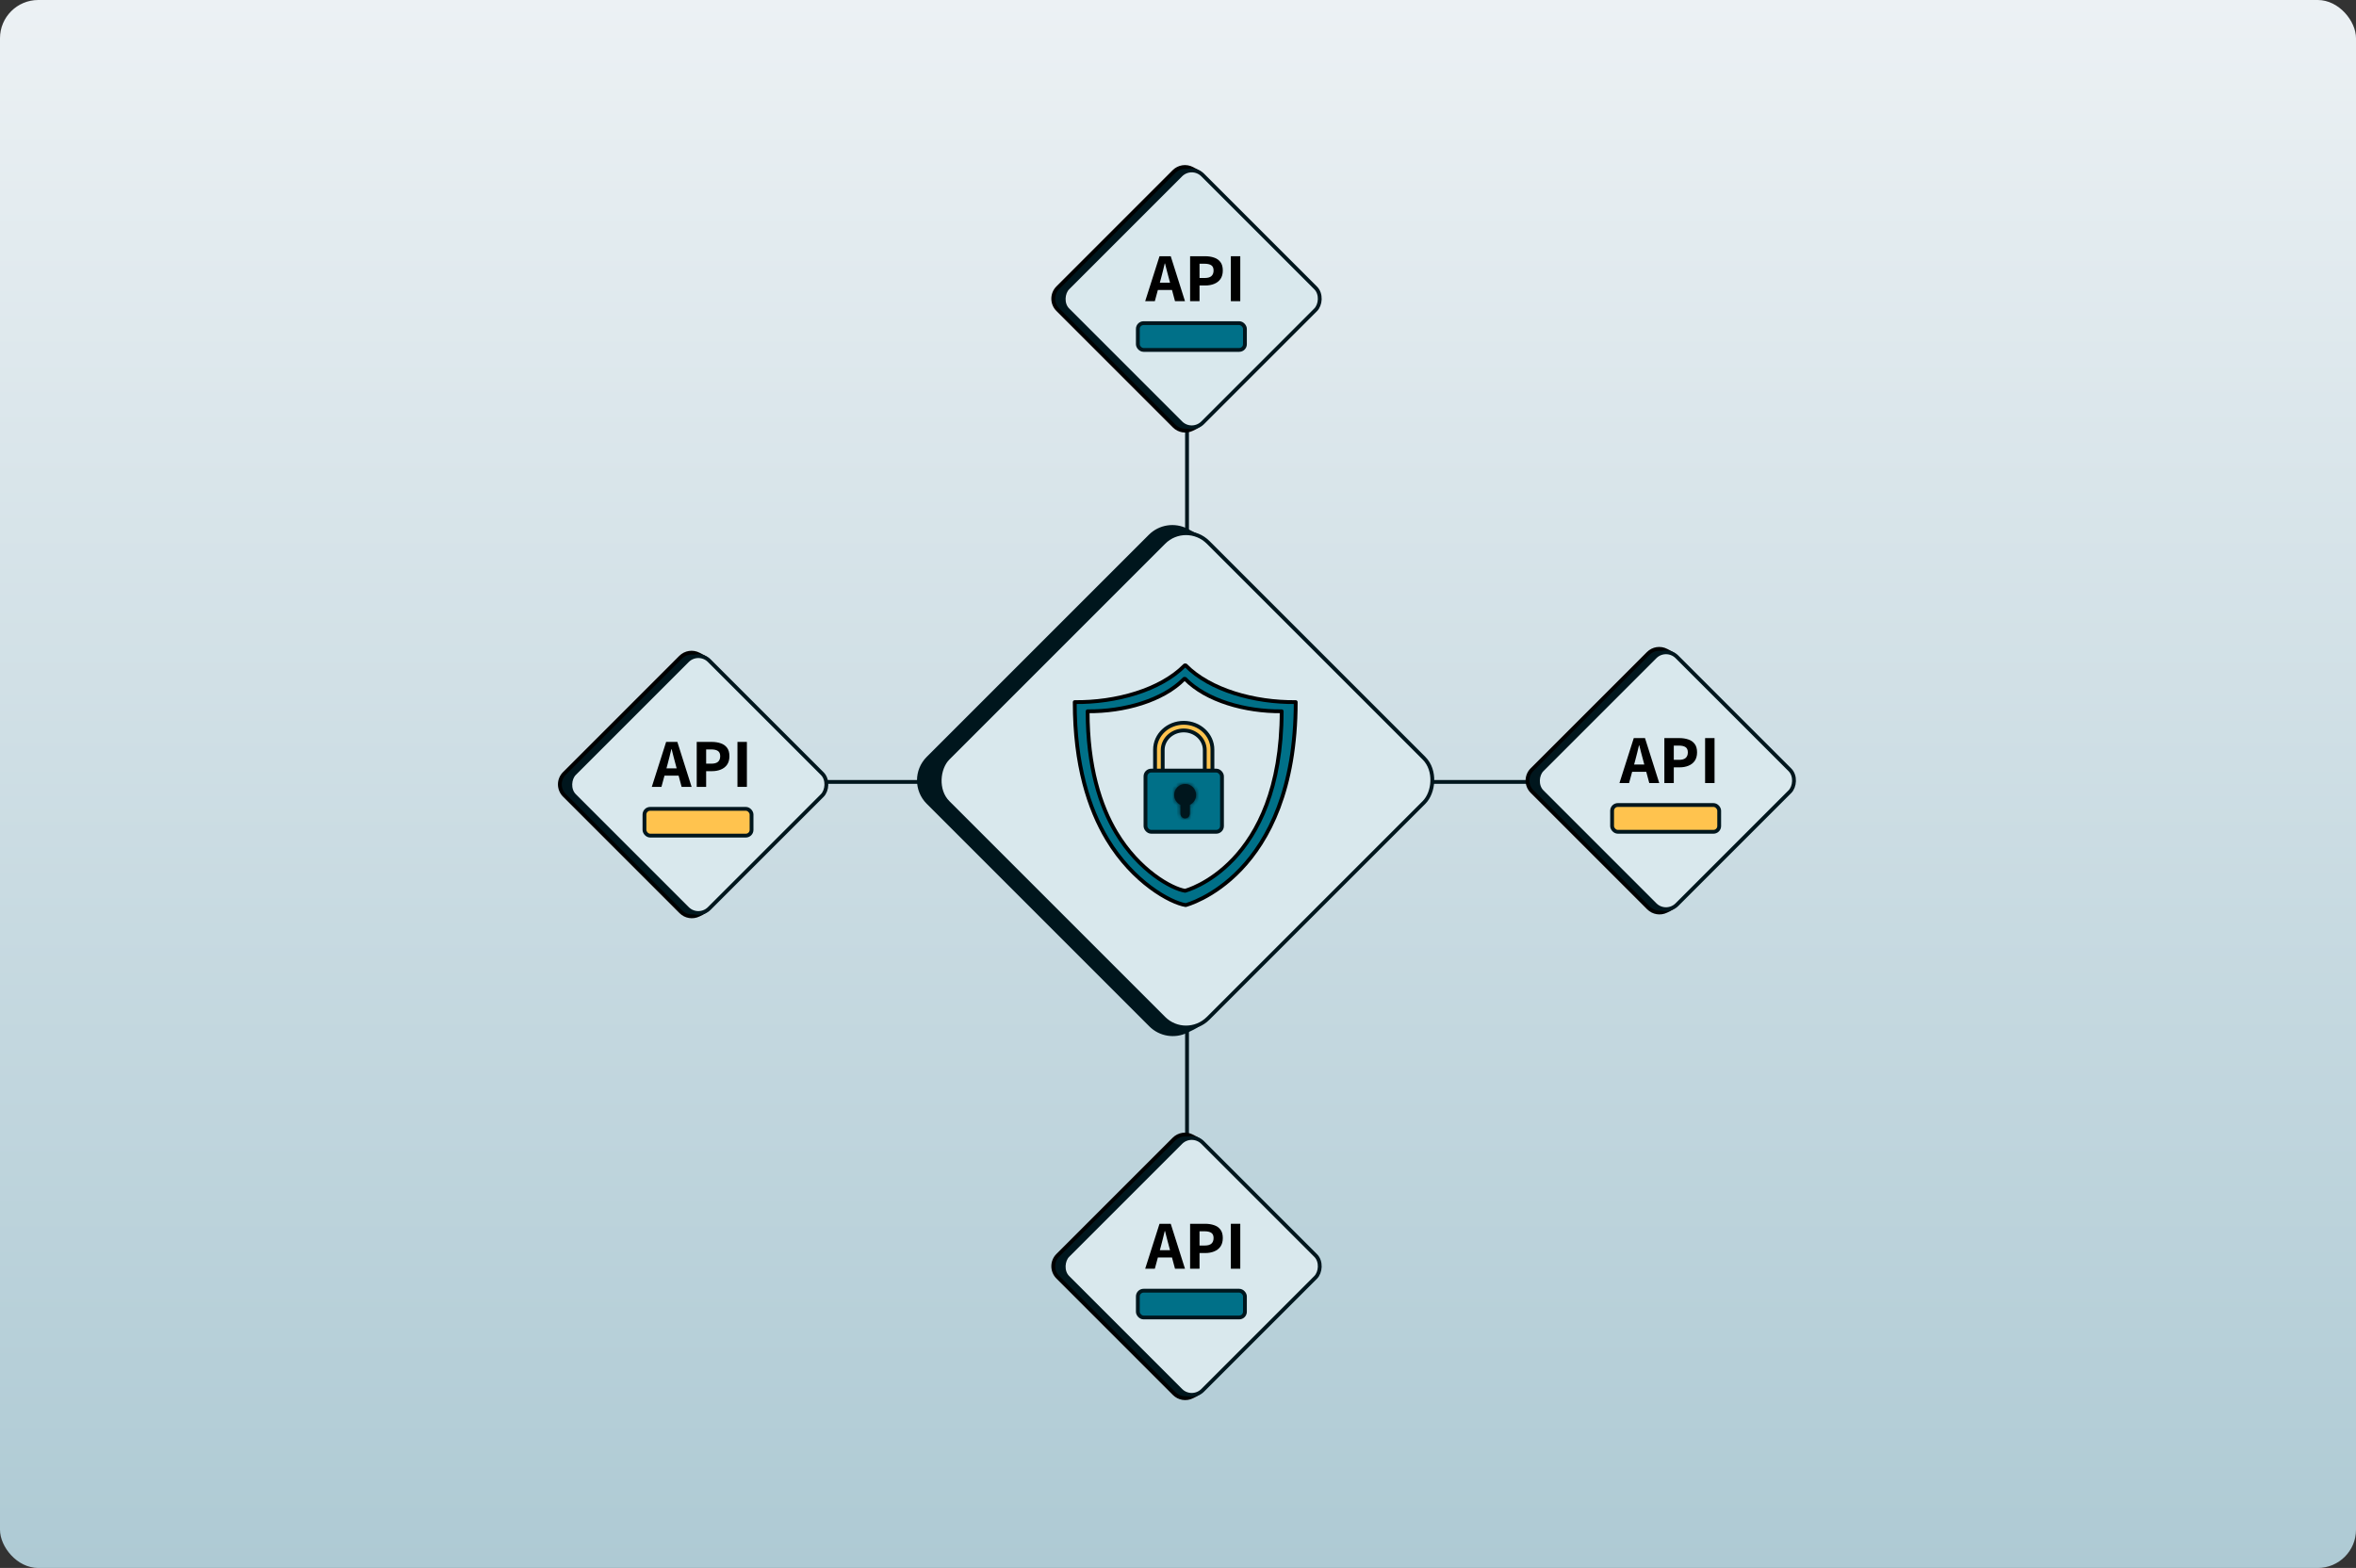 <svg width="616" height="410" viewBox="0 0 616 410" fill="none" xmlns="http://www.w3.org/2000/svg">
<rect x="0" y="0" width="616" height="410" fill="#333333" stroke="none"/>
<rect width="616" height="410" rx="10" fill="url(#paint0_linear_22_883)"/>
<line x1="310.359" y1="106.703" x2="310.359" y2="303.217" stroke="#00161D"/>
<line x1="211.603" y1="204.461" x2="408.117" y2="204.461" stroke="#00161D"/>
<path d="M300.857 268.03L242.655 209.828C239.462 206.635 239.462 201.457 242.655 198.264L300.729 140.191C303.258 137.662 307.137 137.07 310.305 138.73L312.453 139.855C313.271 140.283 314.011 140.847 314.641 141.523L367.727 198.473C370.654 201.613 370.655 206.481 367.73 209.622L314.292 267.005C313.61 267.737 312.799 268.338 311.901 268.778L310.233 269.593C307.095 271.129 303.328 270.501 300.857 268.03Z" fill="#00161D" stroke="#00161D"/>
<rect x="310.092" y="136.034" width="96.184" height="96.184" rx="8.177" transform="rotate(45 310.092 136.034)" fill="#D9E8ED" stroke="#00161D"/>
<path d="M338.779 183.592C338.779 229.366 310.01 236.668 310.01 236.668C306.014 236.046 296.274 230.7 289.511 219.47C284.741 211.548 281 200.086 281 183.592C291.801 183.707 303.412 180.451 309.769 174H310.01C316.367 180.451 327.967 183.707 338.779 183.592Z" fill="#007088" stroke="black" stroke-linecap="round" stroke-linejoin="round"/>
<path d="M335.106 185.99C335.106 226.47 309.844 232.927 309.844 232.927C306.335 232.377 297.782 227.65 291.844 217.718C287.655 210.713 284.37 200.577 284.37 185.99C293.855 186.093 304.05 183.212 309.632 177.508H309.844C315.426 183.212 325.612 186.093 335.106 185.99Z" fill="#D9E8ED" stroke="black" stroke-linecap="round" stroke-linejoin="round"/>
<path d="M309.5 189C305.358 189 302 192.134 302 196V204H304V196.133C304 193.298 306.462 191 309.5 191C312.538 191 315 193.298 315 196.133V204H317V196C317 192.134 313.642 189 309.5 189Z" fill="#FFC34E" stroke="#00161D"/>
<rect x="299.5" y="201.5" width="20" height="16" rx="1.5" fill="#007088" stroke="#00161D"/>
<mask id="path-10-inside-1_22_883" fill="white">
<path fill-rule="evenodd" clip-rule="evenodd" d="M311.091 210.452C312.058 209.992 312.727 209.006 312.727 207.864C312.727 206.282 311.445 205 309.864 205C308.282 205 307 206.282 307 207.864C307 209.006 307.669 209.992 308.636 210.452V212.773C308.636 213.451 309.186 214 309.864 214C310.541 214 311.091 213.451 311.091 212.773V210.452Z"/>
</mask>
<path fill-rule="evenodd" clip-rule="evenodd" d="M311.091 210.452C312.058 209.992 312.727 209.006 312.727 207.864C312.727 206.282 311.445 205 309.864 205C308.282 205 307 206.282 307 207.864C307 209.006 307.669 209.992 308.636 210.452V212.773C308.636 213.451 309.186 214 309.864 214C310.541 214 311.091 213.451 311.091 212.773V210.452Z" fill="#00161D"/>
<path d="M311.091 210.452L310.705 209.639L310.191 209.883V210.452H311.091ZM308.636 210.452H309.536V209.883L309.023 209.639L308.636 210.452ZM311.827 207.864C311.827 208.646 311.37 209.323 310.705 209.639L311.477 211.265C312.747 210.662 313.627 209.366 313.627 207.864H311.827ZM309.864 205.9C310.948 205.9 311.827 206.779 311.827 207.864H313.627C313.627 205.785 311.942 204.1 309.864 204.1V205.9ZM307.9 207.864C307.9 206.779 308.779 205.9 309.864 205.9V204.1C307.785 204.1 306.1 205.785 306.1 207.864H307.9ZM309.023 209.639C308.357 209.323 307.9 208.646 307.9 207.864H306.1C306.1 209.366 306.981 210.662 308.25 211.265L309.023 209.639ZM309.536 212.773V210.452H307.736V212.773H309.536ZM309.864 213.1C309.683 213.1 309.536 212.953 309.536 212.773H307.736C307.736 213.948 308.689 214.9 309.864 214.9V213.1ZM310.191 212.773C310.191 212.953 310.044 213.1 309.864 213.1V214.9C311.038 214.9 311.991 213.948 311.991 212.773H310.191ZM310.191 210.452V212.773H311.991V210.452H310.191Z" fill="#00161D" mask="url(#path-10-inside-1_22_883)"/>
<path d="M178.027 238.423L147.565 207.961C145.986 206.382 145.986 203.823 147.565 202.245L177.96 171.85C179.21 170.6 181.127 170.307 182.693 171.128L183.817 171.717C184.222 171.928 184.587 172.207 184.898 172.541L212.684 202.349C214.13 203.9 214.131 206.306 212.685 207.859L184.716 237.893C184.379 238.254 183.978 238.551 183.534 238.769L182.661 239.196C181.11 239.955 179.248 239.644 178.027 238.423Z" fill="#00161D" stroke="black"/>
<rect x="182.588" y="169.892" width="49.866" height="49.866" rx="4.042" transform="rotate(45 182.588 169.892)" fill="#D9E8ED" stroke="#00161D"/>
<rect x="168.5" y="211.5" width="28" height="7" rx="1.5" fill="#FFC34E" stroke="#00161D"/>
<path d="M170.422 205.754L174.166 194H177.1L180.826 205.754H178.216L176.596 199.706C176.428 199.106 176.26 198.476 176.092 197.816C175.936 197.156 175.774 196.514 175.606 195.89H175.534C175.39 196.514 175.234 197.156 175.066 197.816C174.91 198.476 174.748 199.106 174.58 199.706L172.942 205.754H170.422ZM172.798 202.82V200.912H178.414V202.82H172.798Z" fill="black"/>
<path d="M182.164 205.754V194H186.088C186.952 194 187.732 194.12 188.428 194.36C189.124 194.588 189.676 194.972 190.084 195.512C190.504 196.052 190.714 196.79 190.714 197.726C190.714 198.626 190.51 199.37 190.102 199.958C189.694 200.534 189.142 200.96 188.446 201.236C187.762 201.512 187 201.65 186.16 201.65H184.63V205.754H182.164ZM184.63 199.688H185.998C186.778 199.688 187.354 199.526 187.726 199.202C188.11 198.866 188.302 198.374 188.302 197.726C188.302 197.078 188.098 196.622 187.69 196.358C187.294 196.094 186.706 195.962 185.926 195.962H184.63V199.688Z" fill="black"/>
<path d="M192.817 205.754V194H195.283V205.754H192.817Z" fill="black"/>
<path d="M431.027 237.423L400.565 206.961C398.986 205.382 398.986 202.823 400.565 201.245L430.96 170.85C432.21 169.6 434.127 169.307 435.693 170.128L436.817 170.717C437.222 170.928 437.587 171.207 437.898 171.541L465.684 201.349C467.13 202.9 467.131 205.306 465.685 206.859L437.716 236.893C437.379 237.254 436.978 237.551 436.534 237.769L435.661 238.196C434.11 238.955 432.248 238.644 431.027 237.423Z" fill="#00161D" stroke="black"/>
<rect x="435.588" y="168.892" width="49.866" height="49.866" rx="4.042" transform="rotate(45 435.588 168.892)" fill="#D9E8ED" stroke="#00161D"/>
<rect x="421.5" y="210.5" width="28" height="7" rx="1.5" fill="#FFC34E" stroke="#00161D"/>
<path d="M423.422 204.754L427.166 193H430.1L433.826 204.754H431.216L429.596 198.706C429.428 198.106 429.26 197.476 429.092 196.816C428.936 196.156 428.774 195.514 428.606 194.89H428.534C428.39 195.514 428.234 196.156 428.066 196.816C427.91 197.476 427.748 198.106 427.58 198.706L425.942 204.754H423.422ZM425.798 201.82V199.912H431.414V201.82H425.798Z" fill="black"/>
<path d="M435.164 204.754V193H439.088C439.952 193 440.732 193.12 441.428 193.36C442.124 193.588 442.676 193.972 443.084 194.512C443.504 195.052 443.714 195.79 443.714 196.726C443.714 197.626 443.51 198.37 443.102 198.958C442.694 199.534 442.142 199.96 441.446 200.236C440.762 200.512 440 200.65 439.16 200.65H437.63V204.754H435.164ZM437.63 198.688H438.998C439.778 198.688 440.354 198.526 440.726 198.202C441.11 197.866 441.302 197.374 441.302 196.726C441.302 196.078 441.098 195.622 440.69 195.358C440.294 195.094 439.706 194.962 438.926 194.962H437.63V198.688Z" fill="black"/>
<path d="M445.817 204.754V193H448.283V204.754H445.817Z" fill="black"/>
<path d="M307.027 111.423L276.565 80.961C274.986 79.382 274.986 76.823 276.565 75.245L306.96 44.85C308.21 43.6 310.127 43.307 311.693 44.128L312.817 44.717C313.222 44.928 313.587 45.207 313.898 45.541L341.684 75.349C343.13 76.9 343.131 79.306 341.685 80.859L313.716 110.893C313.379 111.254 312.978 111.551 312.534 111.769L311.661 112.196C310.11 112.955 308.248 112.644 307.027 111.423Z" fill="#00161D" stroke="black"/>
<rect x="311.588" y="42.892" width="49.866" height="49.866" rx="4.042" transform="rotate(45 311.588 42.892)" fill="#D9E8ED" stroke="#00161D"/>
<rect x="297.5" y="84.5" width="28" height="7" rx="1.5" fill="#007088" stroke="#00161D"/>
<path d="M299.422 78.754L303.166 67H306.1L309.826 78.754H307.216L305.596 72.706C305.428 72.106 305.26 71.476 305.092 70.816C304.936 70.156 304.774 69.514 304.606 68.89H304.534C304.39 69.514 304.234 70.156 304.066 70.816C303.91 71.476 303.748 72.106 303.58 72.706L301.942 78.754H299.422ZM301.798 75.82V73.912H307.414V75.82H301.798Z" fill="black"/>
<path d="M311.164 78.754V67H315.088C315.952 67 316.732 67.12 317.428 67.36C318.124 67.588 318.676 67.972 319.084 68.512C319.504 69.052 319.714 69.79 319.714 70.726C319.714 71.626 319.51 72.37 319.102 72.958C318.694 73.534 318.142 73.96 317.446 74.236C316.762 74.512 316 74.65 315.16 74.65H313.63V78.754H311.164ZM313.63 72.688H314.998C315.778 72.688 316.354 72.526 316.726 72.202C317.11 71.866 317.302 71.374 317.302 70.726C317.302 70.078 317.098 69.622 316.69 69.358C316.294 69.094 315.706 68.962 314.926 68.962H313.63V72.688Z" fill="black"/>
<path d="M321.817 78.754V67H324.283V78.754H321.817Z" fill="black"/>
<path d="M307.027 364.423L276.565 333.961C274.986 332.382 274.986 329.823 276.565 328.245L306.96 297.85C308.21 296.6 310.127 296.307 311.693 297.128L312.817 297.717C313.222 297.928 313.587 298.207 313.898 298.541L341.684 328.349C343.13 329.9 343.131 332.306 341.685 333.859L313.716 363.893C313.379 364.254 312.978 364.551 312.534 364.769L311.661 365.196C310.11 365.955 308.248 365.644 307.027 364.423Z" fill="#00161D" stroke="black"/>
<rect x="311.588" y="295.892" width="49.866" height="49.866" rx="4.042" transform="rotate(45 311.588 295.892)" fill="#D9E8ED" stroke="#00161D"/>
<rect x="297.5" y="337.5" width="28" height="7" rx="1.5" fill="#007088" stroke="#00161D"/>
<path d="M299.422 331.754L303.166 320H306.1L309.826 331.754H307.216L305.596 325.706C305.428 325.106 305.26 324.476 305.092 323.816C304.936 323.156 304.774 322.514 304.606 321.89H304.534C304.39 322.514 304.234 323.156 304.066 323.816C303.91 324.476 303.748 325.106 303.58 325.706L301.942 331.754H299.422ZM301.798 328.82V326.912H307.414V328.82H301.798Z" fill="black"/>
<path d="M311.164 331.754V320H315.088C315.952 320 316.732 320.12 317.428 320.36C318.124 320.588 318.676 320.972 319.084 321.512C319.504 322.052 319.714 322.79 319.714 323.726C319.714 324.626 319.51 325.37 319.102 325.958C318.694 326.534 318.142 326.96 317.446 327.236C316.762 327.512 316 327.65 315.16 327.65H313.63V331.754H311.164ZM313.63 325.688H314.998C315.778 325.688 316.354 325.526 316.726 325.202C317.11 324.866 317.302 324.374 317.302 323.726C317.302 323.078 317.098 322.622 316.69 322.358C316.294 322.094 315.706 321.962 314.926 321.962H313.63V325.688Z" fill="black"/>
<path d="M321.817 331.754V320H324.283V331.754H321.817Z" fill="black"/>
<defs>
<linearGradient id="paint0_linear_22_883" x1="308" y1="0" x2="308" y2="410" gradientUnits="userSpaceOnUse">
<stop stop-color="#ECF1F4"/>
<stop offset="1" stop-color="#AECAD4"/>
</linearGradient>
</defs>
</svg>
